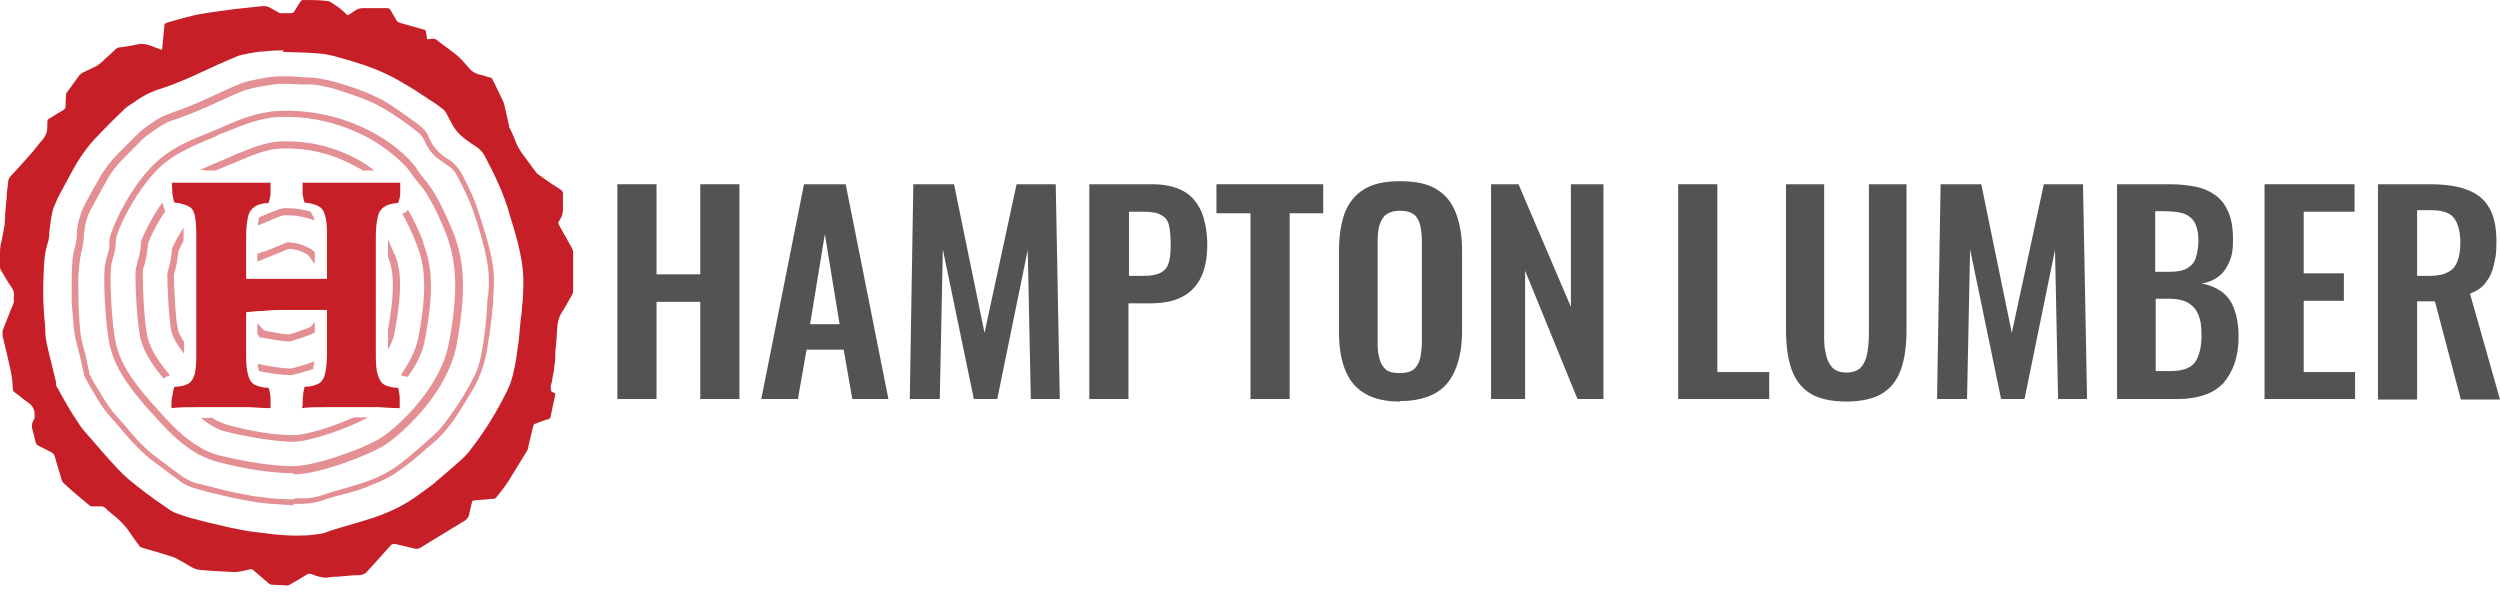 <svg xmlns="http://www.w3.org/2000/svg" width="270" height="64" viewBox="0 0 270 64" fill="none"><path d="M30.647 5.442C30.098 5.442 29.384 5.442 28.615 5.552C28.011 5.552 27.461 5.662 26.857 5.772C26.363 5.882 25.869 5.936 25.429 6.156C24.276 6.651 23.122 7.146 21.969 7.695C20.596 8.355 19.168 8.96 17.74 9.454C17.301 9.619 16.806 9.729 16.367 9.949C15.653 10.224 14.994 10.664 14.39 11.103C13.95 11.378 13.511 11.653 13.181 12.038C12.303 12.862 11.424 13.742 10.6 14.621C9.447 15.776 8.513 17.15 7.744 18.579C7.25 19.514 6.755 20.393 6.261 21.327C6.096 21.712 5.932 22.097 5.767 22.482C5.492 23.361 5.437 24.241 5.327 25.12C5.327 25.505 5.273 25.89 5.163 26.22C4.943 26.879 4.833 27.594 4.778 28.253C4.723 29.243 4.668 30.287 4.668 31.276C4.668 31.936 4.668 32.651 4.723 33.31C4.723 34.08 4.888 34.904 4.888 35.674C4.888 36.663 5.163 37.598 5.382 38.532C5.602 39.412 5.822 40.291 6.042 41.226C6.042 41.446 6.042 41.72 6.206 41.885C6.92 43.205 7.634 44.469 8.458 45.678C8.623 45.953 8.843 46.228 9.062 46.502C9.941 47.492 10.765 48.481 11.644 49.471C12.358 50.24 13.017 51.01 13.841 51.724C15.104 52.769 16.422 53.758 17.795 54.693C18.125 54.913 18.454 55.187 18.838 55.352C19.443 55.572 20.047 55.792 20.651 55.957C21.859 56.287 23.013 56.562 24.221 56.836C25.1 57.056 26.033 57.221 26.967 57.386C27.846 57.496 28.779 57.606 29.658 57.716C30.757 57.826 31.855 57.881 32.954 57.826C33.503 57.826 33.997 57.716 34.546 57.661C34.986 57.606 35.37 57.441 35.81 57.276C37.018 56.891 38.281 56.562 39.489 56.177C41.357 55.627 43.169 54.858 44.762 53.758C45.476 53.264 46.135 52.769 46.794 52.274C47.453 51.724 48.112 51.12 48.771 50.57C49.376 50.02 50.035 49.526 50.584 48.866C52.012 47.052 53.275 45.128 54.319 43.094C54.593 42.545 54.868 42.05 55.087 41.501C55.527 40.236 55.746 38.917 55.911 37.598C56.021 36.938 56.076 36.334 56.131 35.674C56.186 35.014 56.241 34.355 56.351 33.695C56.351 33.255 56.406 32.816 56.461 32.431C56.516 31.331 56.57 30.177 56.461 29.078C56.351 28.198 56.186 27.264 55.966 26.384C55.692 25.285 55.362 24.241 55.032 23.141C54.428 20.943 53.44 18.909 52.396 16.93C52.177 16.49 51.847 16.105 51.408 15.831C51.188 15.666 50.968 15.556 50.749 15.391C50.09 14.951 49.43 14.402 48.991 13.687C48.771 13.302 48.552 12.917 48.332 12.478C48.167 12.148 48.002 11.873 47.728 11.708C47.453 11.488 47.179 11.268 46.904 11.103C46.025 10.554 45.201 9.949 44.268 9.399C43.499 8.96 42.73 8.465 41.906 8.08C40.203 7.256 38.446 6.706 36.633 6.211C35.919 5.991 35.151 5.827 34.382 5.772C33.173 5.662 31.965 5.662 30.537 5.607L30.647 5.442ZM59.536 42.27C59.646 42.325 59.811 42.435 59.976 42.49C59.921 42.875 59.866 43.205 59.756 43.589C59.646 44.029 59.591 44.469 59.481 44.908C59.481 45.128 59.371 45.238 59.152 45.293C58.712 45.403 58.328 45.568 57.889 45.733C57.669 45.788 57.614 45.898 57.559 46.118C57.394 46.832 57.23 47.547 57.065 48.206C57.065 48.426 56.955 48.646 56.845 48.811C56.186 49.855 55.582 50.9 54.923 51.944C54.538 52.549 54.044 53.154 53.605 53.703C53.55 53.813 53.44 53.868 53.33 53.868C52.891 53.868 52.451 53.978 51.957 53.978C51.682 53.978 51.353 54.033 51.023 54.088C50.913 54.418 50.858 54.803 50.749 55.132C50.749 55.187 50.749 55.297 50.694 55.352C50.694 55.847 50.364 56.177 49.925 56.397C48.442 57.276 46.959 58.211 45.421 59.145C45.201 59.255 45.037 59.31 44.817 59.255C44.103 59.09 43.389 58.925 42.73 58.76C42.455 58.705 42.291 58.76 42.126 58.98C41.302 59.915 40.478 60.794 39.654 61.728C39.434 62.003 39.16 62.058 38.885 62.113C38.061 62.113 37.292 62.223 36.469 62.278C36.084 62.278 35.645 62.333 35.26 62.388C34.931 62.388 34.601 62.333 34.272 62.223C34.052 62.168 33.887 62.113 33.668 62.003C33.448 61.948 33.283 61.948 33.118 62.058C32.514 62.443 31.965 62.773 31.361 63.103C31.196 63.213 31.031 63.268 30.812 63.213C30.372 63.213 29.933 63.158 29.494 63.158C29.274 63.158 29.109 63.103 28.944 62.938C28.45 62.498 27.901 62.058 27.406 61.619C27.242 61.454 27.077 61.454 26.912 61.509C26.418 61.619 25.978 61.728 25.484 61.783C25.429 61.783 25.374 61.783 25.319 61.783C24.166 61.728 22.958 61.673 21.804 61.564C21.42 61.564 21.035 61.454 20.651 61.234C20.212 60.959 19.717 60.684 19.223 60.409C18.729 60.08 18.125 60.025 17.575 59.805C16.806 59.585 16.092 59.365 15.323 59.145C15.159 59.145 15.049 58.98 14.994 58.87C14.609 58.376 14.225 57.826 13.895 57.331C13.511 56.781 13.072 56.342 12.577 55.902C12.193 55.572 11.754 55.242 11.369 54.858C11.204 54.748 11.04 54.638 10.875 54.693C10.6 54.693 10.325 54.693 10.051 54.693C9.886 54.693 9.776 54.693 9.666 54.583C8.733 53.813 7.799 53.044 6.92 52.219C6.755 52.109 6.701 51.944 6.646 51.779C6.426 50.955 6.151 50.185 5.932 49.361C5.877 49.086 5.712 48.921 5.492 48.811C5.053 48.591 4.614 48.371 4.174 48.151C4.009 48.042 3.9 47.987 3.845 47.767C3.735 47.217 3.57 46.722 3.46 46.228C3.46 46.063 3.46 45.953 3.46 45.788C3.515 45.568 3.68 45.348 3.735 45.128C3.735 45.018 3.735 44.853 3.735 44.743C3.735 44.139 3.46 43.754 2.966 43.424C2.472 43.094 2.087 42.71 1.593 42.38C1.428 42.27 1.373 42.105 1.373 41.94C1.373 40.621 0.989 39.357 0.714 38.093C0.549 37.488 0.439 36.883 0.275 36.279C0.275 36.114 0.275 35.894 0.275 35.729C0.659 34.794 0.989 33.86 1.373 32.98C1.483 32.761 1.538 32.541 1.483 32.266C1.483 32.266 1.483 32.156 1.483 32.101C1.593 31.661 1.428 31.276 1.153 30.892C0.769 30.342 0.439 29.737 0.11 29.188C4.1739e-07 29.023 0 28.913 0 28.748C0 28.363 0 27.979 0 27.594C0 27.099 6.21993e-07 26.549 0.165 26.055C0.275 25.505 0.384 24.955 0.494 24.351C0.494 24.076 0.549 23.746 0.549 23.471C0.549 22.811 0.659 22.152 0.714 21.437C0.714 20.833 0.824 20.283 0.879 19.678C0.879 19.404 0.989 19.184 1.208 18.964C1.922 18.194 2.636 17.425 3.35 16.6C3.79 16.105 4.174 15.556 4.614 15.061C4.943 14.676 5.108 14.237 5.108 13.742C5.108 13.687 5.108 13.632 5.108 13.522C5.108 12.752 5.108 12.972 5.767 12.533C6.096 12.313 6.481 12.093 6.865 11.873C7.03 11.763 7.085 11.653 7.085 11.433C7.085 11.049 7.085 10.664 7.14 10.224C7.14 10.114 7.14 10.004 7.25 9.949C7.689 9.344 8.129 8.74 8.568 8.135C8.678 8.025 8.788 7.915 8.897 7.86C9.282 7.695 9.666 7.476 10.051 7.311C10.38 7.201 10.655 6.981 10.93 6.761C11.424 6.266 11.973 5.827 12.467 5.332C12.632 5.167 12.797 5.112 13.017 5.112C13.621 5.002 14.28 4.947 14.884 4.782C15.378 4.672 15.873 4.782 16.312 4.947C16.697 5.112 17.081 5.222 17.465 5.387C17.465 5.332 17.52 5.277 17.52 5.222C17.575 4.452 17.685 3.683 17.74 2.913C17.74 2.583 17.795 2.529 18.125 2.419C19.058 2.144 20.047 1.869 20.98 1.649C21.749 1.484 22.518 1.374 23.287 1.264C23.946 1.154 24.605 1.099 25.264 0.989C25.759 0.934 26.308 0.879 26.802 0.825C27.297 0.77 27.791 0.715 28.34 0.66C28.615 0.66 28.889 0.66 29.164 0.825C29.439 0.989 29.713 1.154 30.043 1.319C30.098 1.319 30.207 1.429 30.317 1.429C30.702 1.429 31.031 1.429 31.416 1.429C31.581 1.429 31.69 1.374 31.8 1.209C32.02 0.825 32.24 0.495 32.459 0.165C32.514 0.055 32.624 0 32.789 0C33.668 0 34.492 -6.30691e-07 35.37 0.11C35.48 0.11 35.59 0.165 35.7 0.22C36.304 0.605 36.908 0.989 37.402 1.539C37.402 1.539 37.457 1.594 37.567 1.649C37.842 1.484 38.116 1.319 38.336 1.154C38.611 0.934 38.94 0.879 39.27 0.879C40.094 0.879 40.917 0.879 41.741 0.879C41.961 0.879 42.071 0.879 42.181 1.099C42.4 1.484 42.62 1.814 42.785 2.144C42.895 2.309 43.005 2.419 43.224 2.474C44.048 2.693 44.927 2.968 45.751 3.188C45.806 3.188 45.915 3.243 45.97 3.298C46.025 3.628 46.08 3.903 46.135 4.232C46.355 4.232 46.52 4.232 46.684 4.178C46.849 4.178 46.959 4.178 47.124 4.287C47.893 4.892 48.716 5.442 49.43 6.046C49.815 6.376 50.144 6.761 50.474 7.146C50.858 7.64 51.298 7.97 51.902 8.08C52.231 8.135 52.561 8.3 52.891 8.355C53.055 8.355 53.165 8.465 53.22 8.63C53.55 9.344 53.934 10.059 54.264 10.774C54.373 10.993 54.428 11.158 54.483 11.378C54.648 12.093 54.813 12.807 54.978 13.577C54.978 13.742 55.032 13.852 55.142 14.017C55.362 14.511 55.582 14.951 55.746 15.446C55.966 15.941 56.241 16.38 56.57 16.82C57.01 17.37 57.394 17.974 57.834 18.524C57.944 18.689 58.108 18.854 58.328 18.964C59.042 19.514 59.811 20.008 60.58 20.503C60.745 20.613 60.799 20.778 60.799 20.943C60.799 21.492 60.799 21.987 60.799 22.537C60.799 22.921 60.745 23.306 60.525 23.636C60.25 24.131 60.195 23.966 60.525 24.57C60.964 25.34 61.349 26.055 61.788 26.824C61.843 26.934 61.898 27.099 61.898 27.209C61.898 28.583 61.898 30.012 61.898 31.386C61.898 31.551 61.898 31.661 61.788 31.826C61.404 32.486 61.074 33.145 60.635 33.805C60.36 34.245 60.25 34.739 60.195 35.234C60.14 36.114 60.085 37.048 59.976 37.928C59.976 38.477 59.976 39.027 59.866 39.577C59.866 40.016 59.701 40.511 59.646 40.951C59.646 41.171 59.536 41.446 59.481 41.665C59.481 41.72 59.481 41.83 59.481 41.885L59.536 42.27Z" fill="#C71F27"></path><path d="M18.509 43.918C18.509 43.533 18.509 43.149 18.619 42.764C18.674 42.379 18.729 42.049 18.838 41.774C19.497 41.774 19.992 41.609 20.321 41.445C20.651 41.28 20.87 40.895 21.035 40.4C21.145 39.906 21.2 39.191 21.2 38.257V25.394C21.2 24.46 21.145 23.745 21.035 23.25C20.925 22.756 20.706 22.426 20.321 22.261C19.992 22.096 19.497 21.931 18.838 21.876C18.729 21.601 18.674 21.271 18.619 20.887C18.619 20.502 18.564 20.117 18.564 19.732C19.003 19.732 19.497 19.732 20.157 19.732C20.761 19.732 21.42 19.732 22.134 19.732C22.848 19.732 23.452 19.732 24.001 19.732C24.55 19.732 25.154 19.732 25.759 19.732C26.363 19.732 26.967 19.732 27.571 19.732C28.175 19.732 28.724 19.732 29.219 19.732C29.219 20.117 29.219 20.502 29.219 20.887C29.219 21.216 29.109 21.601 28.999 21.931C28.34 21.931 27.846 22.096 27.516 22.316C27.187 22.536 26.912 22.866 26.802 23.36C26.692 23.855 26.582 24.57 26.582 25.504V38.366C26.582 39.301 26.637 40.015 26.802 40.51C26.912 41.005 27.187 41.39 27.516 41.554C27.846 41.719 28.34 41.884 28.999 41.884C29.109 42.104 29.164 42.434 29.219 42.874C29.219 43.258 29.219 43.698 29.219 44.083C28.615 44.083 27.846 44.028 26.967 43.973C26.088 43.973 25.154 43.973 24.166 43.973C23.177 43.973 22.189 43.973 21.2 43.973C20.211 43.973 19.333 43.973 18.564 44.083L18.509 43.918ZM26.308 33.749V30.121H35.48V33.474H33.338C32.514 33.474 31.69 33.474 30.866 33.474C29.988 33.474 29.219 33.474 28.395 33.584C27.626 33.584 26.912 33.694 26.308 33.749ZM32.679 43.918C32.679 43.533 32.679 43.149 32.734 42.764C32.734 42.379 32.844 42.049 32.898 41.774C33.558 41.774 34.052 41.609 34.382 41.445C34.711 41.28 34.986 40.895 35.095 40.4C35.205 39.906 35.315 39.191 35.315 38.257V25.394C35.315 24.46 35.26 23.745 35.095 23.25C34.986 22.756 34.711 22.426 34.382 22.261C34.052 22.096 33.558 21.931 32.898 21.876C32.789 21.601 32.734 21.271 32.679 20.887C32.679 20.502 32.679 20.117 32.679 19.732C33.118 19.732 33.612 19.732 34.272 19.732C34.876 19.732 35.535 19.732 36.249 19.732C36.963 19.732 37.567 19.732 38.061 19.732C38.556 19.732 39.215 19.732 39.819 19.732C40.423 19.732 41.082 19.732 41.631 19.732C42.235 19.732 42.785 19.732 43.224 19.732C43.224 20.117 43.224 20.502 43.224 20.887C43.224 21.216 43.114 21.601 43.004 21.931C42.4 21.931 41.906 22.096 41.521 22.316C41.192 22.536 40.917 22.866 40.807 23.36C40.698 23.855 40.588 24.57 40.588 25.504V38.366C40.588 39.301 40.643 40.015 40.807 40.51C40.972 41.005 41.192 41.39 41.521 41.554C41.851 41.719 42.345 41.884 43.004 41.884C43.059 42.104 43.114 42.434 43.169 42.874C43.169 43.258 43.169 43.698 43.169 44.083C42.565 44.083 41.796 44.028 40.917 43.973C40.038 43.973 39.105 43.973 38.116 43.973C37.128 43.973 36.139 43.973 35.15 43.973C34.162 43.973 33.283 43.973 32.569 44.083L32.679 43.918Z" fill="#C71F27"></path><g opacity="0.5"><path d="M31.745 51.12H31.635C29.218 51.065 26.582 50.681 23.616 49.911C22.847 49.746 22.133 49.416 21.364 49.032C19.442 47.932 17.849 46.283 16.422 44.634L16.202 44.414C14.554 42.545 12.522 40.182 11.863 37.324C11.369 35.235 11.094 29.628 11.369 28.474C11.424 28.144 11.533 27.814 11.588 27.594C11.753 27.045 11.863 26.66 11.808 26.055C11.808 25.011 14.225 19.624 17.355 17.095C18.948 15.776 20.87 15.007 23.067 14.127C23.452 13.962 23.891 13.797 24.33 13.578C25.703 12.973 27.845 12.093 30.042 11.983C33.722 11.819 37.347 12.643 40.642 14.512L40.807 14.622C41.686 15.062 44.212 16.876 45.091 18.36C45.256 18.634 45.476 18.909 45.75 19.239C46.08 19.624 46.409 20.064 46.794 20.668C47.453 21.713 48.222 23.307 48.936 25.066C50.254 28.419 50.309 31.717 49.32 37.214C48.277 42.82 42.729 47.438 41.246 48.262C38.995 49.471 34.271 51.23 31.745 51.23V51.12ZM21.694 48.372C22.353 48.757 23.067 49.032 23.726 49.197C26.692 49.911 29.273 50.296 31.58 50.351C33.887 50.351 38.61 48.702 40.807 47.492C42.235 46.723 47.508 42.325 48.496 36.994C49.485 31.607 49.375 28.419 48.167 25.231C47.508 23.527 46.739 21.988 46.08 20.943C45.75 20.393 45.366 19.954 45.091 19.624C44.816 19.294 44.597 19.019 44.377 18.689C43.553 17.37 41.137 15.666 40.368 15.227L40.203 15.117C36.963 13.303 33.557 12.478 29.987 12.643C27.955 12.753 25.923 13.633 24.55 14.182C24.111 14.347 23.671 14.512 23.287 14.732C21.145 15.611 19.332 16.381 17.794 17.59C14.829 20.009 12.467 25.176 12.522 25.945C12.522 26.66 12.412 27.154 12.247 27.704C12.192 27.979 12.083 28.254 12.028 28.584C11.808 29.573 12.028 35.015 12.522 37.104C13.126 39.797 15.048 41.996 16.696 43.865L16.916 44.084C18.289 45.679 19.827 47.328 21.639 48.317L21.694 48.372Z" fill="#C71F27"></path><path d="M31.855 53.814C32.185 53.814 32.514 53.814 32.844 53.814C33.503 53.814 34.107 53.704 34.766 53.484C35.425 53.264 36.084 53.045 36.743 52.88C38.062 52.495 39.325 52.165 40.588 51.615C41.851 51.066 42.95 50.351 43.993 49.472C44.817 48.812 45.586 48.097 46.41 47.383C46.794 47.053 47.179 46.668 47.563 46.284C48.771 44.8 49.815 43.205 50.749 41.556C51.078 40.897 51.463 40.237 51.682 39.523C52.012 38.368 52.177 37.214 52.341 36.005C52.451 35.015 52.561 34.026 52.616 33.036C52.616 32.652 52.616 32.322 52.726 31.937C52.836 30.728 52.836 29.518 52.616 28.309C52.286 26.44 51.737 24.626 51.133 22.867C50.639 21.438 49.98 20.119 49.266 18.8C49.101 18.47 48.826 18.195 48.497 17.975C48.057 17.701 47.673 17.371 47.234 17.096C46.575 16.546 46.135 15.887 45.806 15.117C45.641 14.787 45.421 14.512 45.147 14.293C44.268 13.578 43.334 12.918 42.4 12.314C41.631 11.819 40.917 11.379 40.039 10.995C38.666 10.39 37.238 9.95 35.81 9.51C35.096 9.345 34.437 9.181 33.668 9.126C32.954 9.126 32.295 9.126 31.581 9.071C31.526 9.071 31.416 9.071 31.361 9.071C30.922 9.071 30.427 9.016 29.988 9.071C29.274 9.126 28.56 9.29 27.846 9.4C27.352 9.51 26.802 9.62 26.308 9.785C25.374 10.17 24.386 10.61 23.452 11.049C22.134 11.654 20.871 12.204 19.498 12.698C18.948 12.918 18.344 13.028 17.795 13.358C17.52 13.523 17.191 13.688 16.916 13.908C16.422 14.238 15.928 14.567 15.488 14.952C14.774 15.667 14.06 16.381 13.346 17.096C12.632 17.81 11.973 18.635 11.479 19.569C10.93 20.504 10.435 21.493 9.886 22.483C9.337 23.417 9.172 24.352 9.062 25.396C9.062 25.836 9.007 26.275 8.898 26.715C8.623 27.76 8.513 28.859 8.458 29.958C8.458 31.717 8.458 33.531 8.623 35.29C8.678 36.115 8.843 36.939 9.062 37.709C9.282 38.478 9.447 39.303 9.612 40.127C9.612 40.347 9.721 40.512 9.831 40.732C10.106 41.282 10.435 41.831 10.765 42.326C11.259 43.151 11.754 43.975 12.413 44.745C13.072 45.459 13.676 46.174 14.28 46.888C15.104 47.878 16.038 48.757 17.081 49.527C17.795 50.076 18.509 50.571 19.223 51.121C19.937 51.67 20.706 52.11 21.585 52.275C22.518 52.495 23.507 52.77 24.441 52.99C25.429 53.209 26.473 53.429 27.461 53.594C28.066 53.649 28.67 53.759 29.274 53.814C29.933 53.869 30.592 53.924 31.306 53.924C31.471 53.924 31.581 53.924 31.745 53.924L31.855 53.814ZM31.8 54.584C30.976 54.529 30.153 54.474 29.329 54.419C27.242 54.254 25.265 53.814 23.232 53.319C22.463 53.154 21.749 52.935 20.98 52.715C20.376 52.55 19.827 52.275 19.333 51.89C18.399 51.176 17.465 50.516 16.532 49.801C15.488 49.032 14.61 48.097 13.731 47.108C13.181 46.449 12.577 45.789 12.028 45.129C11.424 44.47 10.93 43.81 10.49 43.041C10.051 42.326 9.666 41.611 9.282 40.952C9.117 40.677 9.062 40.457 9.007 40.127C8.788 39.138 8.568 38.148 8.293 37.159C8.129 36.554 8.019 35.895 7.964 35.29C7.909 34.411 7.799 33.586 7.744 32.707C7.744 32.047 7.744 31.387 7.744 30.728C7.744 30.013 7.744 29.354 7.799 28.639C7.799 28.034 7.909 27.375 8.074 26.77C8.184 26.33 8.293 25.836 8.293 25.341C8.348 24.022 8.733 22.812 9.392 21.658C9.776 20.944 10.161 20.229 10.545 19.569C11.149 18.47 11.863 17.481 12.742 16.601C13.456 15.887 14.225 15.117 14.939 14.402C15.543 13.798 16.312 13.358 17.026 12.863C17.575 12.534 18.18 12.314 18.784 12.094C20.267 11.599 21.749 10.94 23.177 10.28C24.111 9.84 25.045 9.4 26.033 9.016C26.583 8.796 27.132 8.686 27.736 8.576C28.45 8.411 29.219 8.301 29.988 8.246C30.427 8.246 30.867 8.246 31.251 8.246C31.855 8.246 32.459 8.356 33.009 8.356C34.107 8.356 35.151 8.576 36.194 8.851C37.732 9.29 39.215 9.785 40.588 10.445C41.302 10.775 41.961 11.159 42.565 11.599C43.444 12.149 44.268 12.808 45.147 13.413C45.366 13.578 45.531 13.743 45.751 13.963C45.97 14.183 46.19 14.457 46.3 14.787C46.684 15.777 47.398 16.601 48.332 17.151C49.101 17.591 49.65 18.305 50.035 19.075C50.639 20.284 51.243 21.493 51.627 22.758C52.231 24.571 52.836 26.44 53.165 28.309C53.385 29.518 53.385 30.673 53.275 31.882C53.275 32.377 53.275 32.926 53.165 33.421C53.165 33.971 53.055 34.521 53 35.07C52.946 35.675 52.836 36.334 52.726 36.939C52.506 38.753 52.012 40.457 51.078 42.051C50.364 43.205 49.705 44.36 48.936 45.459C48.222 46.449 47.398 47.383 46.41 48.153C45.696 48.757 44.982 49.417 44.268 49.966C43.224 50.791 42.126 51.56 40.917 52.055C40.203 52.33 39.544 52.66 38.83 52.88C38.007 53.154 37.128 53.374 36.249 53.594C35.865 53.704 35.535 53.814 35.151 53.924C34.217 54.309 33.228 54.419 32.24 54.419C32.02 54.419 31.8 54.419 31.636 54.419L31.8 54.584Z" fill="#C71F27"></path><path d="M28.45 27.155C28.285 27.21 28.011 27.32 27.791 27.43V28.255C28.175 28.09 28.505 27.98 28.725 27.87C29.164 27.705 29.658 27.485 30.098 27.32C30.647 27.101 30.977 26.936 31.196 26.881C32.185 26.881 32.899 27.32 33.283 27.54C33.558 27.925 33.778 28.255 33.997 28.475V27.265C33.997 27.21 33.887 27.155 33.833 27.101L33.668 26.936C33.228 26.716 32.404 26.221 31.141 26.166H31.086H31.032C30.757 26.276 30.372 26.441 29.823 26.661C29.329 26.881 28.89 27.046 28.45 27.21V27.155Z" fill="#C71F27"></path><path d="M33.997 35.951V34.797C33.833 34.962 33.668 35.127 33.558 35.292C32.844 35.621 31.855 35.951 31.196 36.116C30.372 36.061 29.494 35.896 28.505 35.676C28.285 35.456 28.066 35.182 27.791 34.907V36.061C27.846 36.171 27.956 36.226 28.011 36.336V36.446C28.066 36.446 28.23 36.446 28.23 36.446C29.329 36.666 30.317 36.831 31.196 36.886H31.251H31.306C32.02 36.666 33.118 36.336 33.942 35.951H33.997Z" fill="#C71F27"></path><path d="M31.526 39.797C30.427 39.797 29.219 39.577 27.846 39.302C27.846 39.632 27.901 39.907 27.956 40.072C29.274 40.347 30.427 40.511 31.526 40.511C31.965 40.401 32.844 40.182 33.832 39.852C33.832 39.632 33.887 39.412 33.942 39.027C32.953 39.412 31.91 39.687 31.471 39.797H31.526Z" fill="#C71F27"></path><path d="M27.956 23.472C27.956 23.472 27.956 23.472 27.956 23.527C27.956 23.692 27.846 23.966 27.846 24.351C28.12 24.241 28.45 24.131 28.779 23.966C29.164 23.802 30.262 23.307 30.702 23.252C30.811 23.252 30.921 23.252 31.031 23.252C32.239 23.252 33.228 23.527 33.942 23.802C33.942 23.692 33.942 23.582 33.887 23.527C33.887 23.362 33.777 23.307 33.777 23.307C33.777 23.307 33.667 23.087 33.558 22.867C32.844 22.647 32.02 22.482 31.031 22.482C30.043 22.482 30.757 22.482 30.647 22.482C30.207 22.537 29.274 22.922 28.505 23.252C28.34 23.307 28.175 23.362 28.011 23.472H27.956Z" fill="#C71F27"></path><path d="M19.882 36.94C19.552 36.445 19.333 36.005 19.223 35.621C18.948 34.466 18.783 30.839 18.783 29.684C18.783 29.574 18.838 29.464 18.838 29.464C19.003 28.915 19.168 28.09 19.278 27.101C19.387 26.826 19.607 26.441 19.827 26.001V25.342C19.827 25.012 19.827 24.792 19.827 24.572C19.278 25.452 18.783 26.331 18.564 26.881C18.564 26.936 18.564 26.991 18.564 26.991C18.509 27.98 18.289 28.75 18.124 29.299C18.124 29.299 18.124 29.519 18.069 29.574C18.069 30.784 18.234 34.576 18.509 35.786C18.674 36.5 19.223 37.38 19.882 38.204V36.94Z" fill="#C71F27"></path><path d="M42.565 27.43C42.346 26.825 42.071 26.276 41.906 25.836V27.76C42.401 29.024 42.785 30.728 41.906 35.565V37.764C42.236 37.159 42.51 36.555 42.62 35.895C43.609 30.618 43.169 28.804 42.62 27.43H42.565Z" fill="#C71F27"></path><path d="M17.904 40.733L18.344 40.513C17.245 39.194 16.257 37.819 15.927 36.39C15.543 34.741 15.378 30.234 15.433 29.19C15.433 28.97 15.543 28.805 15.598 28.64C15.762 28.035 15.927 27.266 15.982 26.331C16.202 25.617 16.916 24.188 17.849 22.813L17.63 22.209C17.63 22.099 17.575 21.989 17.52 21.879C16.367 23.528 15.488 25.342 15.213 26.111V26.221C15.213 27.101 14.994 27.76 14.829 28.365C14.829 28.585 14.719 28.805 14.664 29.025C14.554 30.124 14.774 34.741 15.158 36.5C15.543 38.094 16.531 39.523 17.685 40.898L17.904 40.678V40.733Z" fill="#C71F27"></path><path d="M22.078 18.415C22.518 18.415 22.902 18.415 23.287 18.415C23.671 18.25 24.11 18.085 24.605 17.866C25.044 17.701 25.483 17.536 25.923 17.316C27.131 16.821 28.779 16.107 30.207 16.052C34.601 15.832 37.621 17.536 38.61 18.085L38.83 18.195C38.94 18.25 39.049 18.305 39.159 18.415C39.379 18.415 39.599 18.415 39.818 18.415H40.422C39.928 18.03 39.489 17.701 39.159 17.536L38.995 17.426C38.006 16.876 34.82 15.062 30.207 15.282C28.614 15.337 26.912 16.107 25.648 16.601C25.209 16.766 24.77 16.986 24.385 17.151C23.341 17.591 22.408 17.976 21.584 18.36C21.749 18.36 21.968 18.36 22.133 18.36L22.078 18.415Z" fill="#C71F27"></path><path d="M45.75 26.221C45.201 24.792 44.596 23.528 44.047 22.648L43.828 22.923L43.443 23.088C43.937 23.913 44.541 25.177 45.036 26.496C45.86 28.64 46.189 31.058 45.201 36.39C44.926 37.819 44.157 39.249 43.278 40.513L43.828 40.678H44.047C44.926 39.468 45.695 38.039 45.915 36.555C46.958 31.003 46.574 28.53 45.695 26.221H45.75Z" fill="#C71F27"></path><path d="M38.226 45.129C38.171 45.129 38.116 45.129 38.061 45.129C35.919 46.119 32.953 46.998 31.745 46.998C29.658 46.998 27.296 46.613 24.605 45.899C24.221 45.789 23.836 45.624 23.397 45.404C23.232 45.294 23.067 45.239 22.958 45.129C22.518 45.129 22.134 45.129 21.694 45.129C22.134 45.514 22.573 45.789 23.012 46.064C23.507 46.339 23.946 46.503 24.386 46.613C27.132 47.273 29.548 47.658 31.69 47.713C33.283 47.713 37.292 46.393 39.544 45.184C39.544 45.184 39.654 45.184 39.654 45.074C39.16 45.074 38.666 45.074 38.171 45.074L38.226 45.129Z" fill="#C71F27"></path></g><path d="M66.676 43.095V19.898H70.905V29.628H75.628V19.898H79.857V43.095H75.628V32.596H70.905V43.095H66.676Z" fill="#535355"></path><path d="M82.219 43.095L86.832 19.898H91.336L95.949 43.095H92.05L91.116 37.763H87.107L86.173 43.095H82.219ZM87.546 35.014H90.677L89.084 25.285L87.491 35.014H87.546Z" fill="#535355"></path><path d="M98.256 43.095L98.64 19.898H103.034L106.329 35.949L109.79 19.898H114.019L114.458 43.095H111.327L110.998 26.989L107.703 43.095H105.176L101.826 26.934L101.496 43.095H98.311H98.256Z" fill="#535355"></path><path d="M117.645 43.095V19.898H124.455C125.828 19.898 126.981 20.173 127.86 20.668C128.739 21.163 129.343 21.932 129.782 22.922C130.167 23.911 130.387 25.12 130.387 26.494C130.387 27.869 130.112 29.243 129.618 30.122C129.123 31.057 128.409 31.716 127.476 32.156C126.542 32.596 125.444 32.761 124.18 32.761H121.874V43.095H117.645ZM121.929 29.793H123.521C124.29 29.793 124.894 29.683 125.334 29.463C125.773 29.243 126.048 28.913 126.212 28.418C126.377 27.924 126.432 27.264 126.432 26.44C126.432 25.615 126.377 24.901 126.267 24.406C126.158 23.856 125.883 23.471 125.444 23.252C125.059 22.977 124.4 22.867 123.521 22.867H121.929V29.793Z" fill="#535355"></path><path d="M135.055 43.095V23.032H131.375V19.898H142.909V23.032H139.284V43.095H135.055Z" fill="#535355"></path><path d="M151.202 43.369C149.554 43.369 148.236 43.039 147.303 42.435C146.314 41.83 145.655 40.951 145.215 39.796C144.776 38.642 144.611 37.323 144.611 35.729V27.044C144.611 25.505 144.831 24.131 145.215 23.031C145.655 21.932 146.314 21.052 147.303 20.448C148.291 19.843 149.554 19.568 151.202 19.568C152.85 19.568 154.223 19.843 155.156 20.448C156.145 21.052 156.804 21.877 157.244 23.031C157.683 24.186 157.903 25.505 157.903 27.044V35.729C157.903 37.268 157.683 38.642 157.244 39.741C156.804 40.896 156.145 41.775 155.156 42.38C154.168 42.984 152.85 43.314 151.202 43.314V43.369ZM151.202 40.291C151.916 40.291 152.41 40.126 152.74 39.851C153.069 39.522 153.289 39.137 153.399 38.587C153.509 38.037 153.564 37.488 153.564 36.828V26.165C153.564 25.505 153.509 24.955 153.399 24.405C153.289 23.911 153.069 23.471 152.74 23.196C152.41 22.921 151.861 22.756 151.202 22.756C150.543 22.756 150.049 22.921 149.664 23.196C149.335 23.471 149.115 23.911 148.95 24.405C148.84 24.9 148.785 25.505 148.785 26.165V36.828C148.785 37.433 148.785 38.037 148.95 38.587C149.06 39.137 149.28 39.522 149.609 39.851C149.939 40.181 150.488 40.291 151.147 40.291H151.202Z" fill="#535355"></path><path d="M161.033 43.095V19.898H163.999L169.656 33.146V19.898H173.171V43.095H170.37L164.713 29.243V43.095H161.088H161.033Z" fill="#535355"></path><path d="M181.244 43.095V19.898H185.473V40.181H191.075V43.095H181.244Z" fill="#535355"></path><path d="M199.423 43.37C197.721 43.37 196.348 43.04 195.414 42.435C194.48 41.831 193.821 40.896 193.437 39.742C193.052 38.587 192.888 37.158 192.888 35.564V19.898H197.007V36.059C197.007 36.773 197.007 37.488 197.172 38.093C197.282 38.752 197.501 39.247 197.831 39.632C198.16 40.017 198.709 40.236 199.423 40.236C200.137 40.236 200.687 40.017 201.016 39.632C201.346 39.247 201.565 38.752 201.675 38.093C201.785 37.433 201.84 36.773 201.84 36.059V19.898H205.904V35.564C205.904 37.213 205.74 38.587 205.355 39.742C204.971 40.896 204.367 41.776 203.378 42.435C202.444 43.04 201.071 43.37 199.369 43.37H199.423Z" fill="#535355"></path><path d="M209.2 43.095L209.585 19.898H213.978L217.274 35.949L220.734 19.898H224.963L225.402 43.095H222.272L221.942 26.989L218.647 43.095H216.12L212.77 26.934L212.441 43.095H209.255H209.2Z" fill="#535355"></path><path d="M228.643 43.095V19.898H234.355C235.398 19.898 236.332 20.008 237.156 20.173C237.98 20.338 238.694 20.668 239.298 21.108C239.902 21.547 240.341 22.152 240.671 22.922C241 23.691 241.165 24.626 241.165 25.835C241.165 27.044 241.055 27.594 240.781 28.253C240.506 28.913 240.122 29.463 239.627 29.848C239.133 30.232 238.529 30.507 237.76 30.617C238.694 30.782 239.408 31.112 240.012 31.552C240.616 32.046 241.055 32.651 241.33 33.475C241.605 34.245 241.769 35.179 241.769 36.334C241.769 37.488 241.605 38.422 241.33 39.247C241.055 40.072 240.616 40.786 240.122 41.391C239.572 41.94 238.913 42.38 238.09 42.655C237.266 42.93 236.332 43.095 235.234 43.095H228.588H228.643ZM232.872 29.353H234.3C235.124 29.353 235.783 29.243 236.222 28.968C236.662 28.693 236.991 28.363 237.156 27.814C237.321 27.319 237.43 26.659 237.43 25.89C237.43 25.12 237.266 24.461 236.991 23.966C236.716 23.526 236.277 23.197 235.728 23.032C235.179 22.867 234.465 22.812 233.586 22.812H232.762V29.353H232.872ZM232.872 40.072H234.465C235.728 40.072 236.607 39.742 237.046 39.137C237.485 38.532 237.76 37.543 237.76 36.279C237.76 35.014 237.65 34.575 237.43 34.025C237.211 33.42 236.826 33.036 236.332 32.706C235.838 32.431 235.179 32.266 234.3 32.266H232.817V40.072H232.872Z" fill="#535355"></path><path d="M244.57 43.095V19.898H254.292V22.867H248.799V29.518H253.138V32.486H248.799V40.181H254.347V43.095H244.57Z" fill="#535355"></path><path d="M256.818 43.095V19.898H262.366C263.903 19.898 265.276 20.063 266.32 20.448C267.418 20.833 268.242 21.438 268.792 22.372C269.341 23.252 269.615 24.516 269.615 26.055C269.615 27.594 269.506 27.814 269.341 28.583C269.176 29.353 268.901 29.957 268.462 30.507C268.078 31.057 267.473 31.442 266.759 31.716L270 43.15H265.771L262.97 32.541H261.047V43.15H256.818V43.095ZM261.047 29.793H262.366C263.189 29.793 263.848 29.683 264.343 29.408C264.837 29.188 265.167 28.803 265.386 28.253C265.606 27.704 265.716 27.044 265.716 26.22C265.716 25.065 265.496 24.186 265.057 23.581C264.617 22.977 263.794 22.702 262.585 22.702H261.047V29.738V29.793Z" fill="#535355"></path></svg>